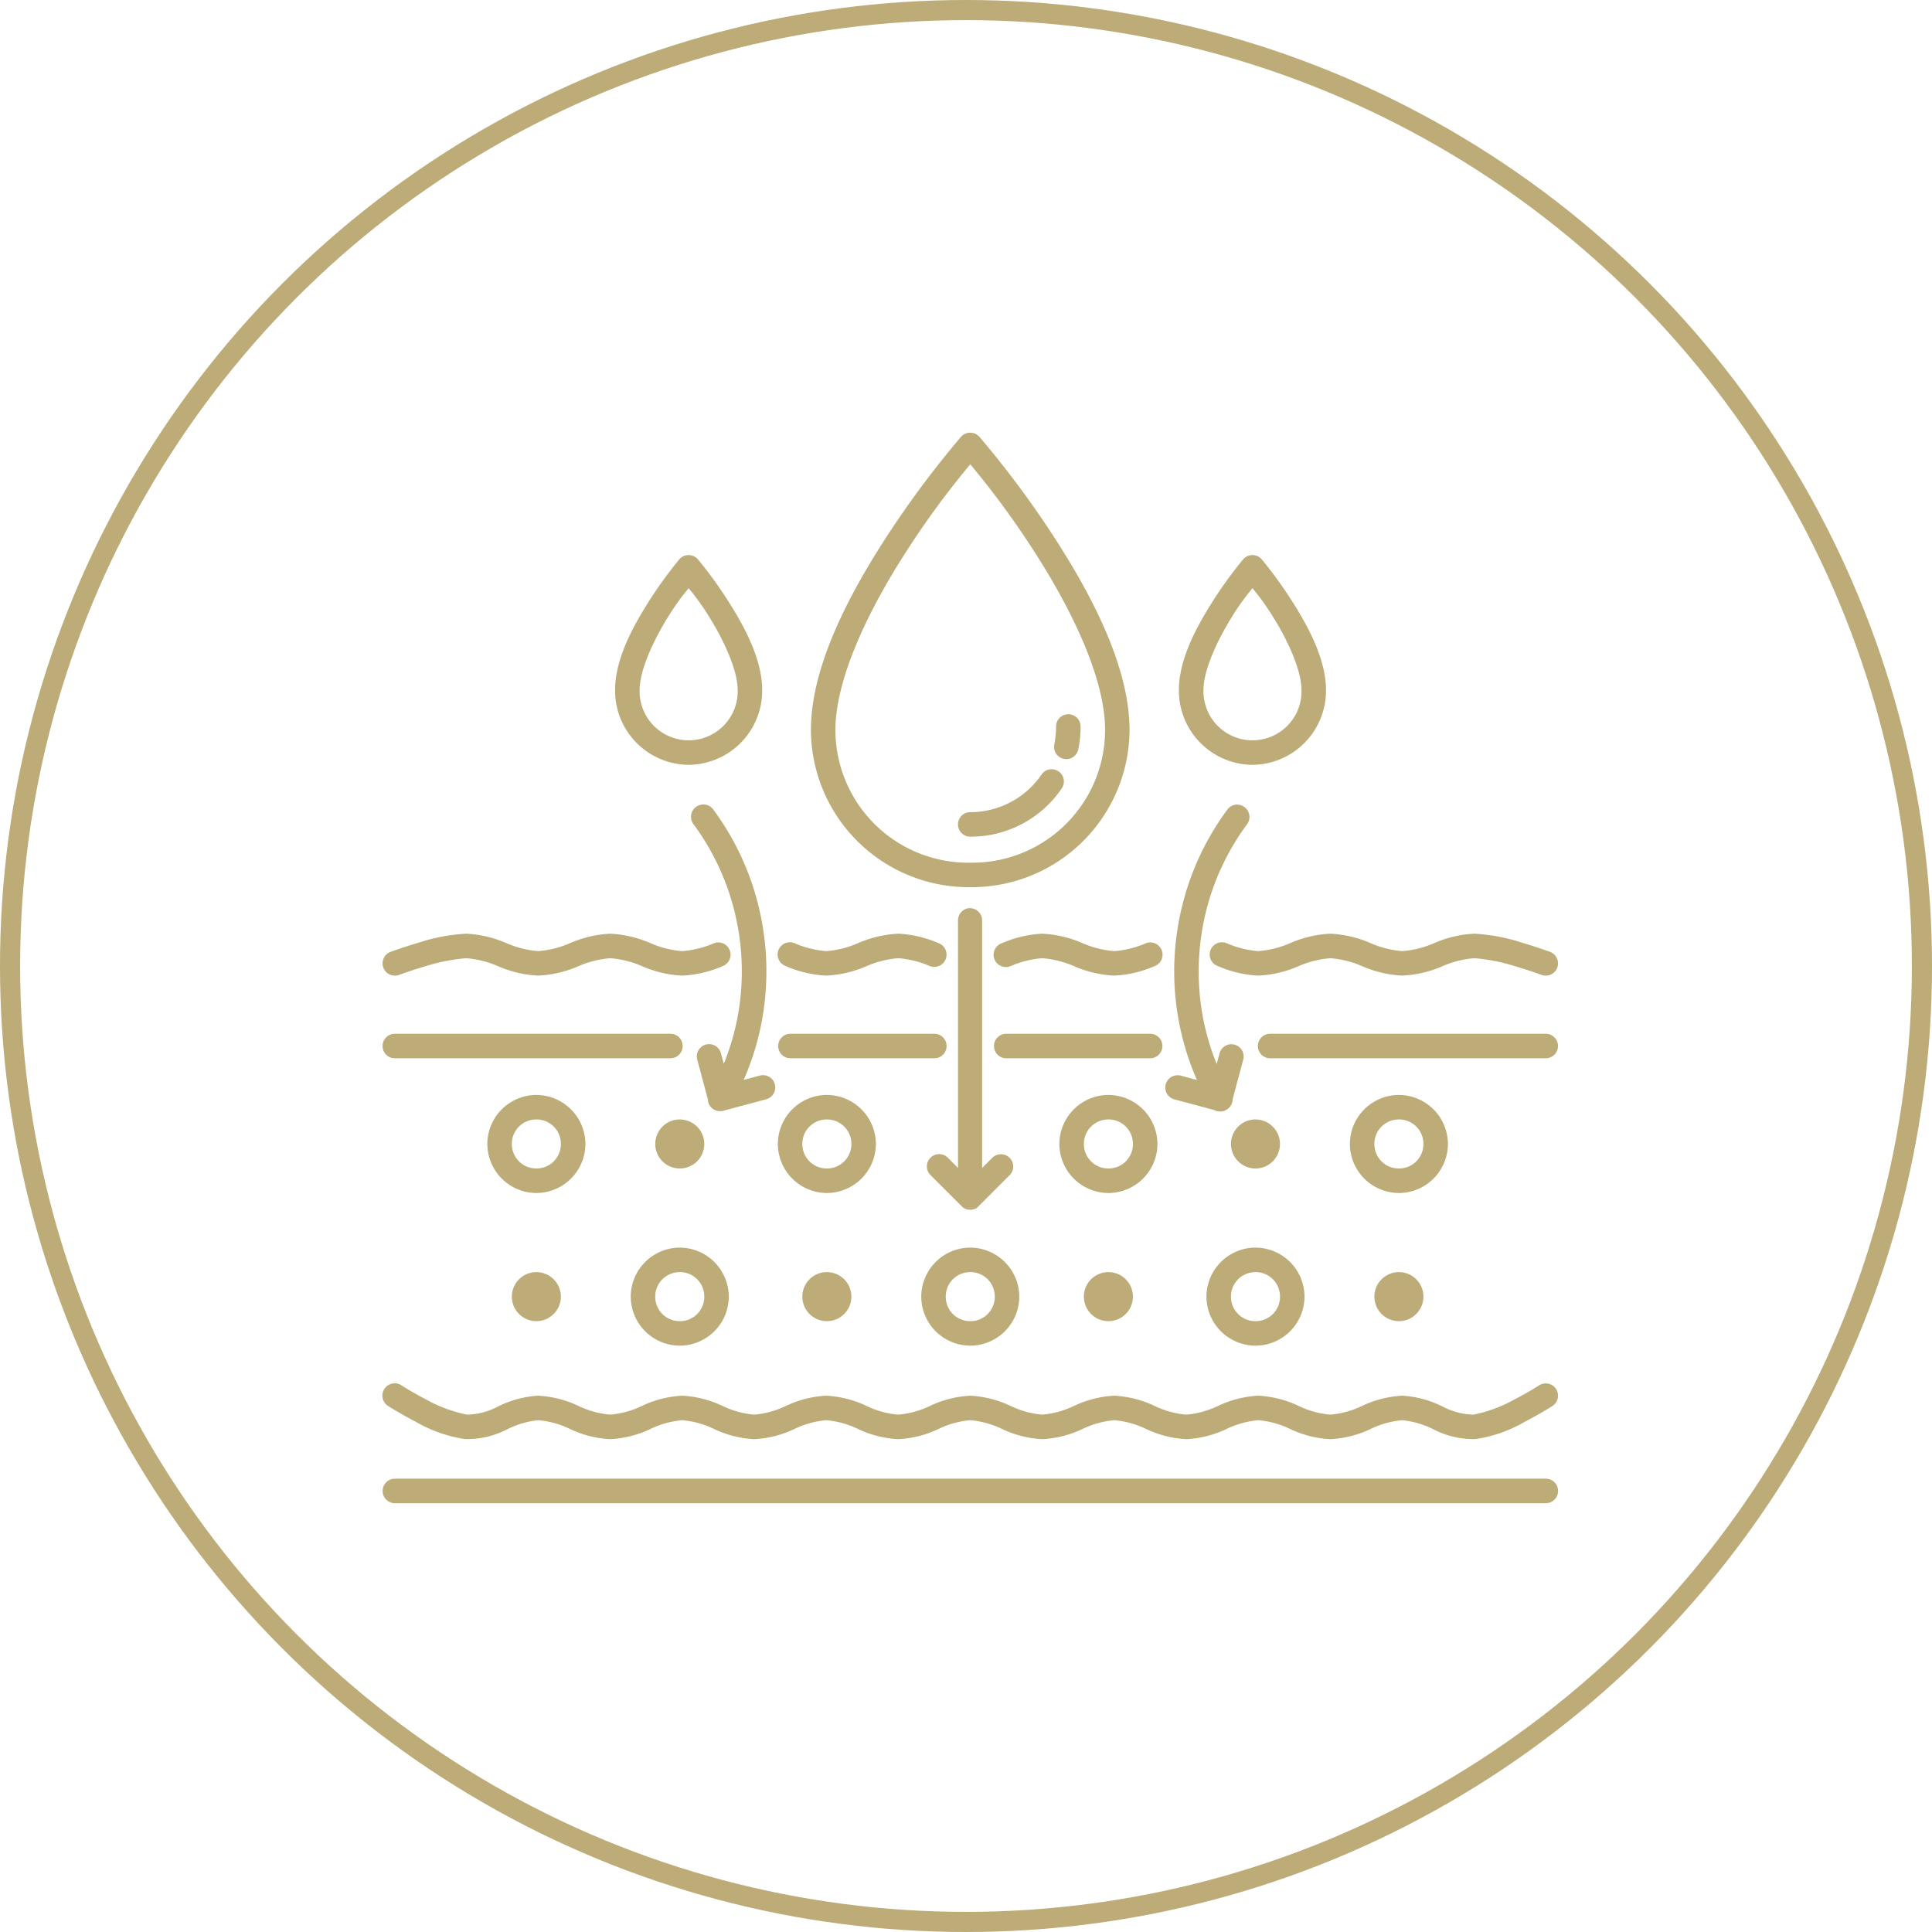 <svg viewBox="0 0 192 192" height="192" width="192" xmlns="http://www.w3.org/2000/svg">
  <g transform="translate(-295 -2316)" data-name="Group 11" id="Group_11">
    <g stroke-width="2" stroke="#bdab78" fill="none" transform="translate(295 2316)" data-name="Ellipse 1" id="Ellipse_1">
      <circle stroke="none" r="96" cy="96" cx="96"></circle>
      <circle fill="none" r="95" cy="96" cx="96"></circle>
    </g>
    <g transform="translate(332.735 2357.575)" data-name="noun-absorption-4392925 (1)" id="noun-absorption-4392925_1_">
      <g transform="translate(0.265 1.425)" data-name="Group 1" id="Group_1">
        <path fill="#bdab78" transform="translate(130.765 -198.134)" d="M-72.406,198.135a1.218,1.218,0,0,0-.859.415,97.222,97.222,0,0,0-7.413,9.954c-3.706,5.713-7.5,12.867-7.5,19.18A15.69,15.69,0,0,0-72.348,243.3a15.691,15.691,0,0,0,15.835-15.616c0-6.312-3.8-13.467-7.5-19.18a97.207,97.207,0,0,0-7.413-9.954,1.218,1.218,0,0,0-.975-.415Zm.063,3.142a85.171,85.171,0,0,1,6.288,8.555c3.6,5.553,7.113,12.563,7.113,17.853a13.2,13.2,0,0,1-13.4,13.181,13.2,13.2,0,0,1-13.4-13.181c0-5.289,3.51-12.3,7.113-17.853A85.07,85.07,0,0,1-72.342,201.277Zm-28.026,9.019a1.219,1.219,0,0,0-.893.43,42.525,42.525,0,0,0-3.145,4.369c-1.573,2.507-3.232,5.631-3.232,8.625a7.369,7.369,0,0,0,7.309,7.422,7.369,7.369,0,0,0,7.309-7.422c0-2.994-1.659-6.118-3.232-8.625a42.557,42.557,0,0,0-3.147-4.369A1.218,1.218,0,0,0-100.369,210.3Zm56.033,0a1.218,1.218,0,0,0-.893.43,42.289,42.289,0,0,0-3.147,4.369c-1.573,2.507-3.232,5.631-3.232,8.625a7.369,7.369,0,0,0,7.309,7.422,7.369,7.369,0,0,0,7.309-7.422c0-2.994-1.659-6.118-3.231-8.625a42.491,42.491,0,0,0-3.148-4.369,1.219,1.219,0,0,0-.967-.43Zm.041,3.295a23.715,23.715,0,0,1,2.013,2.8c1.472,2.347,2.859,5.326,2.859,7.33a4.872,4.872,0,0,1-4.872,4.985,4.871,4.871,0,0,1-4.871-4.985c0-2,1.386-4.983,2.857-7.33a23.114,23.114,0,0,1,2.015-2.8Zm-56.035,0a23.739,23.739,0,0,1,2.015,2.8c1.472,2.347,2.86,5.326,2.86,7.33a4.872,4.872,0,0,1-4.872,4.985,4.873,4.873,0,0,1-4.874-4.985c0-2,1.388-4.983,2.86-7.33a23.342,23.342,0,0,1,2.013-2.8Zm37.716,12.523a1.218,1.218,0,0,0-1.2,1.236,9.518,9.518,0,0,1-.169,1.733,1.218,1.218,0,0,0,.372,1.179,1.218,1.218,0,0,0,1.211.247,1.218,1.218,0,0,0,.8-.939,11.281,11.281,0,0,0,.223-2.221,1.218,1.218,0,0,0-.357-.88,1.219,1.219,0,0,0-.881-.356Zm-1.668,5.465a1.218,1.218,0,0,0-.992.554,8.571,8.571,0,0,1-7.057,3.712,1.218,1.218,0,0,0-1.23,1.207,1.218,1.218,0,0,0,1.207,1.23,10.942,10.942,0,0,0,9.1-4.793,1.218,1.218,0,0,0,.069-1.272,1.218,1.218,0,0,0-1.1-.638Zm-34.659,3.51a1.218,1.218,0,0,0-1.041.706,1.218,1.218,0,0,0,.138,1.25,24.431,24.431,0,0,1,3.987,8.332,24.726,24.726,0,0,1,.634,9.255,24.414,24.414,0,0,1-1.613,6.229l-.28-1.044a1.218,1.218,0,0,0-1.154-.918,1.218,1.218,0,0,0-.991.472,1.218,1.218,0,0,0-.209,1.078l1.047,3.911a1.218,1.218,0,0,0,.461.941,1.218,1.218,0,0,0,1.021.234,1.219,1.219,0,0,0,.147-.04l4.157-1.112a1.218,1.218,0,0,0,.909-1.334,1.218,1.218,0,0,0-1.212-1.065,1.216,1.216,0,0,0-.326.041l-1.592.428a26.814,26.814,0,0,0,2.061-7.534,27.143,27.143,0,0,0-.695-10.168,26.862,26.862,0,0,0-4.387-9.165,1.218,1.218,0,0,0-1.053-.505Zm53.163,0a1.218,1.218,0,0,0-1.015.505,26.861,26.861,0,0,0-4.388,9.165,27.144,27.144,0,0,0-.695,10.168,26.894,26.894,0,0,0,2.061,7.534l-1.594-.428a1.219,1.219,0,0,0-.362-.041,1.218,1.218,0,0,0-1.182,1.082,1.218,1.218,0,0,0,.912,1.317l3.932,1.053a1.218,1.218,0,0,0,.716.147,1.217,1.217,0,0,0,.7-.305,1.218,1.218,0,0,0,.427-.925l1.047-3.9a1.218,1.218,0,0,0-.22-1.094,1.218,1.218,0,0,0-1.018-.456,1.218,1.218,0,0,0-1.114.918l-.28,1.047a24.424,24.424,0,0,1-1.613-6.23,24.817,24.817,0,0,1,.634-9.255,24.409,24.409,0,0,1,3.987-8.332,1.218,1.218,0,0,0,.129-1.266,1.219,1.219,0,0,0-1.07-.69Zm-26.581,10.291a1.218,1.218,0,0,0-1.2,1.236V271.2l-1-1a1.218,1.218,0,0,0-.874-.37,1.218,1.218,0,0,0-1.13.76,1.218,1.218,0,0,0,.281,1.333L-73.2,275l.014.014.041.041.041.041.041.041.063.04.041.023.04.023.063.023.041.023.063.023.041.018.063.013.063.014.063.009.063.009.063,0h.063l.041,0,.063,0,.063-.014.063-.009.063-.014.063-.018.063-.018.063-.023.063-.023.041-.023.063-.04.041-.041.041-.041.041-.041.041-.041,3.077-3.077a1.218,1.218,0,0,0,.273-1.348,1.218,1.218,0,0,0-1.157-.743,1.218,1.218,0,0,0-.836.369l-1,1V246.623a1.218,1.218,0,0,0-.357-.879,1.219,1.219,0,0,0-.879-.357Zm-50.078,2.543a18.388,18.388,0,0,0-4.8.916c-1.512.444-2.714.891-2.714.891a1.219,1.219,0,0,0-.72,1.566,1.219,1.219,0,0,0,1.566.72s1.129-.419,2.555-.838a18.651,18.651,0,0,1,4.117-.817,9.743,9.743,0,0,1,3.156.79,11.375,11.375,0,0,0,4,.939,11.369,11.369,0,0,0,4-.939,9.77,9.77,0,0,1,3.158-.79,9.762,9.762,0,0,1,3.158.79,11.379,11.379,0,0,0,4,.939,11.366,11.366,0,0,0,4-.939,1.218,1.218,0,0,0,.722-1.564,1.218,1.218,0,0,0-1.564-.722,9.751,9.751,0,0,1-3.156.79,9.762,9.762,0,0,1-3.158-.79,11.382,11.382,0,0,0-4-.941,11.326,11.326,0,0,0-4,.941,9.767,9.767,0,0,1-3.158.79,9.726,9.726,0,0,1-3.158-.792,11.333,11.333,0,0,0-4-.939Zm42.941,0a11.334,11.334,0,0,0-4,.941,9.771,9.771,0,0,1-3.158.79,9.76,9.76,0,0,1-3.158-.79,1.218,1.218,0,0,0-1.226.186,1.218,1.218,0,0,0-.428,1.164,1.219,1.219,0,0,0,.814.936,11.375,11.375,0,0,0,4,.939,11.381,11.381,0,0,0,4-.939,9.77,9.77,0,0,1,3.158-.79,9.753,9.753,0,0,1,3.156.79,1.218,1.218,0,0,0,1.564-.722,1.218,1.218,0,0,0-.722-1.564,11.375,11.375,0,0,0-4-.941Zm14.311,0a11.323,11.323,0,0,0-4,.941A1.218,1.218,0,0,0-70,249.8a1.218,1.218,0,0,0,.428,1.164,1.218,1.218,0,0,0,1.226.186,9.769,9.769,0,0,1,3.158-.79,9.763,9.763,0,0,1,3.158.79,11.382,11.382,0,0,0,4,.939,11.371,11.371,0,0,0,4-.939,1.218,1.218,0,0,0,.722-1.564,1.218,1.218,0,0,0-1.564-.722,9.757,9.757,0,0,1-3.156.79,9.762,9.762,0,0,1-3.158-.79,11.382,11.382,0,0,0-4-.941Zm28.628,0a11.334,11.334,0,0,0-4,.941,9.77,9.77,0,0,1-3.158.79,9.774,9.774,0,0,1-3.158-.79,1.218,1.218,0,0,0-1.226.186,1.218,1.218,0,0,0-.428,1.164,1.218,1.218,0,0,0,.814.936,11.375,11.375,0,0,0,4,.939,11.38,11.38,0,0,0,4-.939,9.77,9.77,0,0,1,3.158-.79,9.753,9.753,0,0,1,3.156.79,11.379,11.379,0,0,0,4,.939,11.38,11.38,0,0,0,4-.939,9.654,9.654,0,0,1,3.156-.79,18.64,18.64,0,0,1,4.117.817c1.426.419,2.554.838,2.554.838a1.219,1.219,0,0,0,1.566-.72,1.219,1.219,0,0,0-.72-1.566s-1.2-.444-2.714-.891a18.476,18.476,0,0,0-4.8-.916,11.3,11.3,0,0,0-4,.939,9.722,9.722,0,0,1-3.158.792,9.767,9.767,0,0,1-3.158-.79,11.37,11.37,0,0,0-4-.941Zm-92.972,9.945a1.218,1.218,0,0,0-1.218,1.218,1.218,1.218,0,0,0,1.218,1.218h27.388a1.218,1.218,0,0,0,1.218-1.218,1.218,1.218,0,0,0-1.218-1.218h-27.388Zm39.317,0a1.218,1.218,0,0,0-1.218,1.218,1.218,1.218,0,0,0,1.218,1.218h14.3a1.218,1.218,0,0,0,1.218-1.218,1.218,1.218,0,0,0-1.218-1.218h-14.3Zm21.446,0a1.218,1.218,0,0,0-1.218,1.218,1.218,1.218,0,0,0,1.218,1.218h14.3a1.218,1.218,0,0,0,1.218-1.218,1.218,1.218,0,0,0-1.218-1.218h-14.3Zm26.226,0a1.218,1.218,0,0,0-1.218,1.218,1.218,1.218,0,0,0,1.218,1.218h27.39a1.218,1.218,0,0,0,1.218-1.218,1.218,1.218,0,0,0-1.218-1.218H-42.54Zm-72.922,6.08a4.89,4.89,0,0,0-4.872,4.872,4.892,4.892,0,0,0,4.872,4.874,4.893,4.893,0,0,0,4.874-4.874A4.892,4.892,0,0,0-115.462,263.95Zm28.87,0a4.89,4.89,0,0,0-4.872,4.872,4.892,4.892,0,0,0,4.872,4.874,4.891,4.891,0,0,0,4.871-4.874A4.889,4.889,0,0,0-86.592,263.95Zm27.98,0a4.892,4.892,0,0,0-4.874,4.872,4.893,4.893,0,0,0,4.874,4.874,4.891,4.891,0,0,0,4.872-4.874A4.89,4.89,0,0,0-58.612,263.95Zm28.869,0a4.891,4.891,0,0,0-4.873,4.872,4.893,4.893,0,0,0,4.873,4.874,4.892,4.892,0,0,0,4.872-4.874A4.89,4.89,0,0,0-29.743,263.95Zm-71.467,2.436a2.436,2.436,0,0,0-2.436,2.436,2.436,2.436,0,0,0,2.436,2.436,2.436,2.436,0,0,0,2.436-2.436A2.436,2.436,0,0,0-101.209,266.386Zm57.214,0a2.436,2.436,0,0,0-2.436,2.437A2.436,2.436,0,0,0-44,271.258a2.436,2.436,0,0,0,2.437-2.436,2.436,2.436,0,0,0-2.436-2.436Zm-71.467,0a2.418,2.418,0,0,1,2.437,2.435,2.419,2.419,0,0,1-2.437,2.437,2.418,2.418,0,0,1-2.435-2.437A2.415,2.415,0,0,1-115.462,266.386Zm28.87,0a2.418,2.418,0,0,1,2.437,2.435,2.419,2.419,0,0,1-2.437,2.437,2.42,2.42,0,0,1-2.437-2.437A2.417,2.417,0,0,1-86.592,266.386Zm27.98,0a2.416,2.416,0,0,1,2.435,2.435,2.418,2.418,0,0,1-2.435,2.437,2.42,2.42,0,0,1-2.437-2.437A2.418,2.418,0,0,1-58.612,266.386Zm28.869,0a2.416,2.416,0,0,1,2.435,2.435,2.418,2.418,0,0,1-2.435,2.437,2.419,2.419,0,0,1-2.437-2.437A2.417,2.417,0,0,1-29.743,266.386Zm-71.467,12.735a4.892,4.892,0,0,0-4.872,4.874,4.89,4.89,0,0,0,4.872,4.872,4.89,4.89,0,0,0,4.872-4.872A4.891,4.891,0,0,0-101.209,279.121Zm28.87,0a4.891,4.891,0,0,0-4.872,4.874,4.89,4.89,0,0,0,4.872,4.872,4.89,4.89,0,0,0,4.872-4.872A4.892,4.892,0,0,0-72.34,279.121Zm28.345,0a4.893,4.893,0,0,0-4.874,4.874,4.892,4.892,0,0,0,4.874,4.872,4.89,4.89,0,0,0,4.872-4.872A4.891,4.891,0,0,0-43.994,279.121Zm-71.467,2.437a2.436,2.436,0,0,0-2.436,2.436,2.436,2.436,0,0,0,2.436,2.436,2.436,2.436,0,0,0,2.436-2.436,2.436,2.436,0,0,0-2.436-2.436Zm14.252,0a2.418,2.418,0,0,1,2.437,2.437,2.417,2.417,0,0,1-2.437,2.435,2.418,2.418,0,0,1-2.437-2.435A2.419,2.419,0,0,1-101.209,281.558Zm14.618,0a2.436,2.436,0,0,0-2.436,2.436,2.436,2.436,0,0,0,2.436,2.436,2.436,2.436,0,0,0,2.436-2.436,2.436,2.436,0,0,0-2.436-2.436Zm14.252,0a2.418,2.418,0,0,1,2.437,2.437,2.418,2.418,0,0,1-2.437,2.435,2.418,2.418,0,0,1-2.437-2.435A2.418,2.418,0,0,1-72.339,281.558Zm13.727,0a2.436,2.436,0,0,0-2.436,2.436,2.436,2.436,0,0,0,2.436,2.436,2.436,2.436,0,0,0,2.436-2.436,2.436,2.436,0,0,0-2.436-2.436Zm14.618,0a2.417,2.417,0,0,1,2.435,2.437,2.415,2.415,0,0,1-2.435,2.435,2.418,2.418,0,0,1-2.437-2.435A2.419,2.419,0,0,1-43.994,281.558Zm14.252,0a2.436,2.436,0,0,0-2.436,2.436,2.436,2.436,0,0,0,2.436,2.436,2.436,2.436,0,0,0,2.436-2.436,2.436,2.436,0,0,0-2.436-2.436Zm-99.82,11.053a1.218,1.218,0,0,0-1.157.892,1.218,1.218,0,0,0,.532,1.361s1.175.754,2.681,1.533a13.964,13.964,0,0,0,4.976,1.756,8.68,8.68,0,0,0,4.144-.962,8.833,8.833,0,0,1,3.108-.916,8.984,8.984,0,0,1,3.124.855,10.6,10.6,0,0,0,4.032,1.03,10.6,10.6,0,0,0,4.032-1.03,9.051,9.051,0,0,1,3.126-.855,8.99,8.99,0,0,1,3.124.855,10.6,10.6,0,0,0,4.032,1.03,10.6,10.6,0,0,0,4.032-1.03,9.043,9.043,0,0,1,3.124-.855,9,9,0,0,1,3.126.855,10.606,10.606,0,0,0,4.032,1.03,10.6,10.6,0,0,0,4.032-1.03,9.043,9.043,0,0,1,3.124-.855,9,9,0,0,1,3.124.855,10.6,10.6,0,0,0,4.032,1.03,10.6,10.6,0,0,0,4.032-1.03,9.051,9.051,0,0,1,3.126-.855,8.992,8.992,0,0,1,3.124.855,10.606,10.606,0,0,0,4.032,1.03,10.6,10.6,0,0,0,4.032-1.03,9.044,9.044,0,0,1,3.124-.855,8.988,8.988,0,0,1,3.126.855,10.607,10.607,0,0,0,4.032,1.03,10.6,10.6,0,0,0,4.032-1.03,9.044,9.044,0,0,1,3.124-.855,8.825,8.825,0,0,1,3.108.916,8.728,8.728,0,0,0,4.144.962,13.881,13.881,0,0,0,4.976-1.756c1.508-.779,2.681-1.533,2.681-1.533a1.219,1.219,0,0,0,.368-1.685,1.219,1.219,0,0,0-1.685-.368s-1.087.7-2.483,1.419a14.077,14.077,0,0,1-4.047,1.493,7.019,7.019,0,0,1-3.009-.777,10.227,10.227,0,0,0-4.054-1.108,10.6,10.6,0,0,0-4.032,1.03,9.035,9.035,0,0,1-3.124.853,9,9,0,0,1-3.126-.853,10.643,10.643,0,0,0-4.032-1.03,10.6,10.6,0,0,0-4.032,1.03,9.035,9.035,0,0,1-3.124.853,9,9,0,0,1-3.124-.853,10.64,10.64,0,0,0-4.032-1.03,10.6,10.6,0,0,0-4.032,1.03,9.043,9.043,0,0,1-3.126.853,8.99,8.99,0,0,1-3.124-.853,10.641,10.641,0,0,0-4.032-1.03,10.6,10.6,0,0,0-4.032,1.03,9.035,9.035,0,0,1-3.124.853,9,9,0,0,1-3.126-.853,10.642,10.642,0,0,0-4.032-1.03,10.6,10.6,0,0,0-4.032,1.03,9.037,9.037,0,0,1-3.124.853,8.979,8.979,0,0,1-3.124-.853,10.64,10.64,0,0,0-4.032-1.03,10.6,10.6,0,0,0-4.032,1.03,9.044,9.044,0,0,1-3.126.853,8.99,8.99,0,0,1-3.124-.853,10.642,10.642,0,0,0-4.032-1.03,10.227,10.227,0,0,0-4.054,1.108,6.957,6.957,0,0,1-3.009.777,13.9,13.9,0,0,1-4.046-1.493c-1.4-.722-2.483-1.419-2.483-1.419a1.218,1.218,0,0,0-.693-.21Zm.041,9.476a1.219,1.219,0,0,0-1.218,1.219,1.218,1.218,0,0,0,1.218,1.218H-15.144a1.218,1.218,0,0,0,1.218-1.218,1.218,1.218,0,0,0-1.218-1.219Z" data-name="Path 4" id="Path_4"></path>
      </g>
    </g>
  </g>
</svg>
